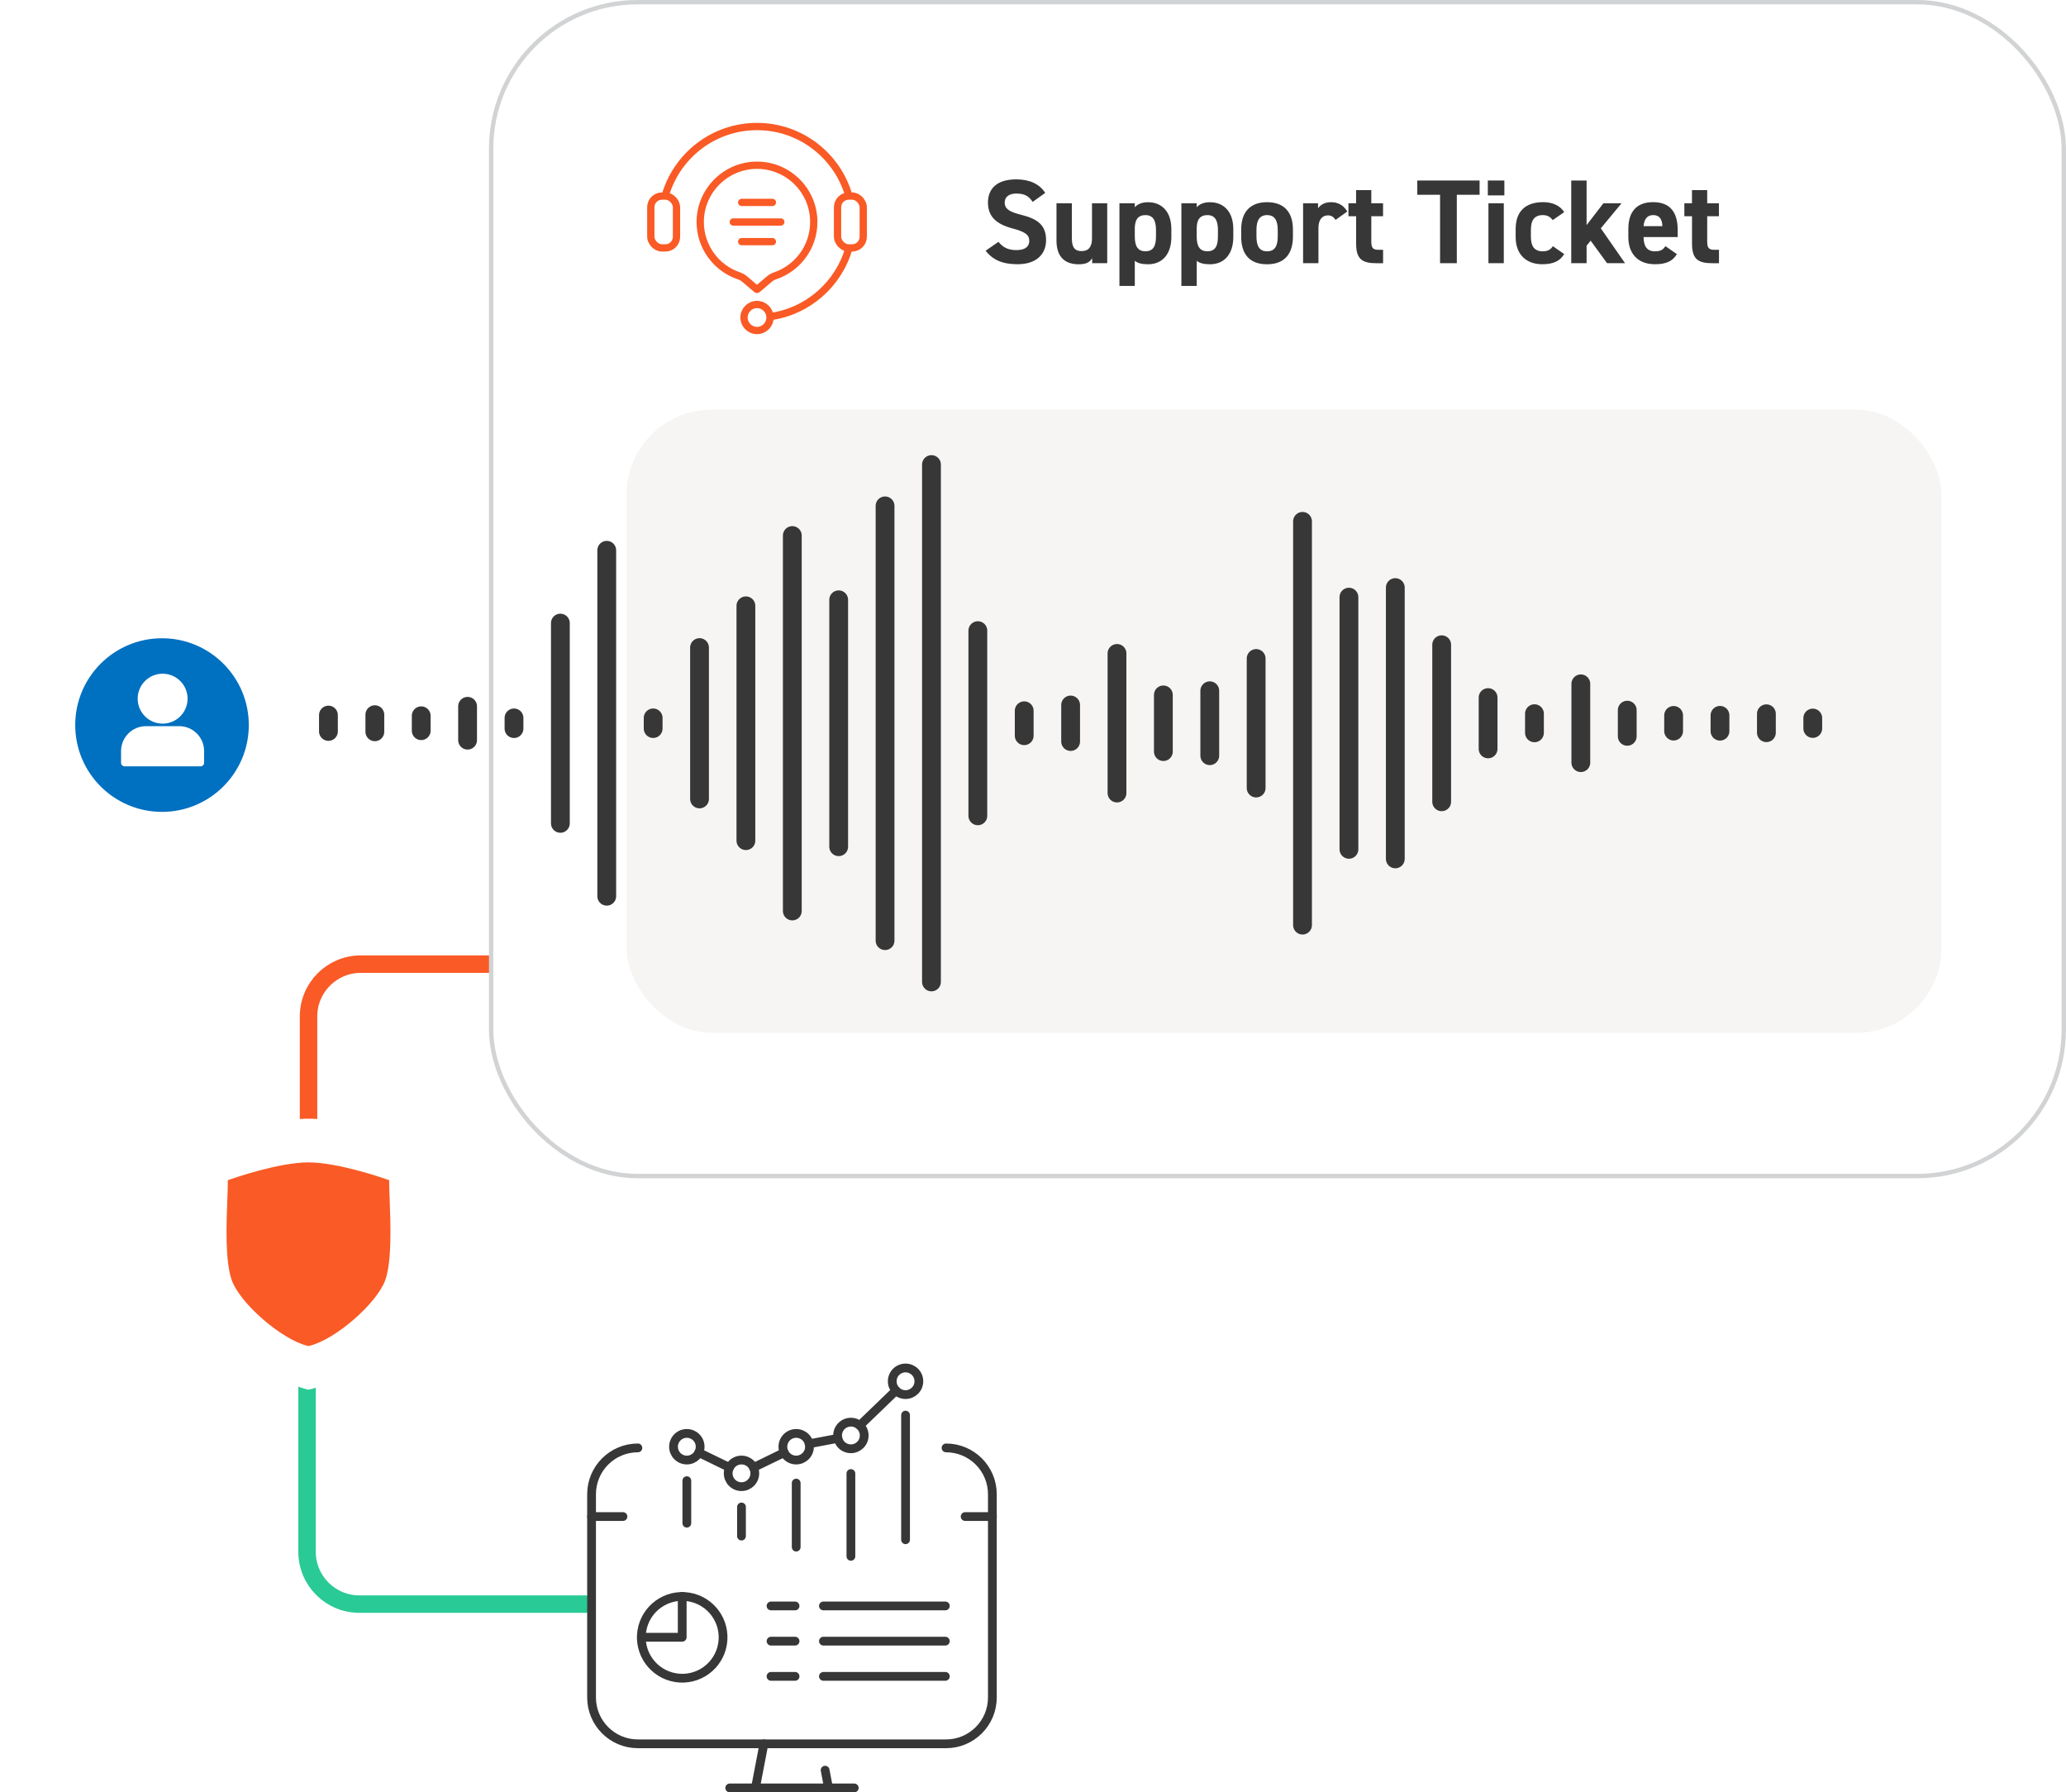 <?xml version="1.0" encoding="UTF-8"?><svg id="Layer_2" xmlns="http://www.w3.org/2000/svg" width="473.61" height="410.79" xmlns:xlink="http://www.w3.org/1999/xlink" viewBox="0 0 473.61 410.79"><defs><style>.cls-1,.cls-2,.cls-3,.cls-4,.cls-5,.cls-6,.cls-7{fill:none;}.cls-2,.cls-3,.cls-4,.cls-5,.cls-7{stroke-linecap:round;}.cls-2,.cls-3,.cls-6{stroke:#fa5a25;}.cls-2,.cls-4{stroke-width:4px;}.cls-2,.cls-4,.cls-7{stroke-linejoin:round;}.cls-8{fill-rule:evenodd;}.cls-8,.cls-9,.cls-10{fill:#fff;}.cls-11{filter:url(#outer-glow-1);}.cls-3,.cls-9,.cls-6,.cls-12{stroke-miterlimit:10;}.cls-3,.cls-6{stroke-width:1.67px;}.cls-9{stroke:#d1d3d4;}.cls-13{fill:#373737;}.cls-4{stroke:#29ca95;}.cls-5{stroke-width:4.31px;}.cls-5,.cls-7{stroke:#373737;}.cls-14{fill:#f6f5f4;}.cls-12{fill:#0070c0;filter:url(#outer-glow-2);stroke:#fff;stroke-width:2.11px;}.cls-7{stroke-width:2.01px;}.cls-15{clip-path:url(#clippath);}.cls-16{fill:#fa5a25;}</style><filter id="outer-glow-1" x="7.09" y="220.25" width="128" height="135" filterUnits="userSpaceOnUse"><feOffset dx="0" dy="0"/><feGaussianBlur result="blur" stdDeviation="11.97"/><feFlood flood-color="#000" flood-opacity=".3"/><feComposite in2="blur" operator="in"/><feComposite in="SourceGraphic"/></filter><clipPath id="clippath"><rect class="cls-1" x="70.23" y="84.36" width="352.79" height="160.31"/></clipPath><filter id="outer-glow-2" x="0" y="129.16" width="75" height="75" filterUnits="userSpaceOnUse"><feOffset dx="0" dy="0"/><feGaussianBlur result="blur-2" stdDeviation="5"/><feFlood flood-color="#000" flood-opacity=".3"/><feComposite in2="blur-2" operator="in"/><feComposite in="SourceGraphic"/></filter></defs><g id="Layer_1-2"><path class="cls-2" d="M129.87,220.97h-47.16c-6.62,0-11.98,5.37-11.98,11.98v51.83"/><path class="cls-4" d="M70.39,308.51v47.16c0,6.62,5.37,11.98,11.98,11.98h51.83"/><g class="cls-11"><path class="cls-10" d="M44.76,296.21c2.82,7.92,16.98,20.18,25.67,22.23l.3.07.3-.07c8.69-2.05,22.84-14.3,25.67-22.23,2.27-6.38,1.8-18.93,1.49-27.24-.09-2.27-.16-4.22-.16-5.6v-.93s-.87-.31-.87-.31c-.66-.23-16.29-5.73-26.43-5.73-10.13,0-25.77,5.49-26.43,5.73l-.87.31v.93c0,1.38-.07,3.33-.16,5.6-.31,8.31-.78,20.86,1.49,27.24Z"/><path class="cls-16" d="M53.12,293.39c1.91,5.37,11.51,13.68,17.4,15.07l.2.05.2-.05c5.89-1.39,15.48-9.7,17.4-15.07,1.54-4.32,1.22-12.83,1.01-18.47-.06-1.54-.11-2.86-.11-3.79v-.63s-.59-.21-.59-.21c-.45-.16-11.04-3.88-17.91-3.88-6.87,0-17.47,3.72-17.91,3.88l-.59.21v.63c0,.93-.05,2.26-.11,3.79-.21,5.63-.53,14.14,1.01,18.47Z"/></g><rect class="cls-9" x="112.59" y=".5" width="360.51" height="269.04" rx="33.57" ry="33.57"/><rect class="cls-14" x="143.61" y="93.88" width="301.46" height="142.85" rx="19.55" ry="19.55"/><path class="cls-13" d="M236.72,46.28c-.82-1.29-1.81-1.92-3.74-1.92-1.73,0-2.66.8-2.66,2.09,0,1.48,1.21,2.14,3.74,2.77,3.96.99,5.74,2.47,5.74,5.82,0,3.1-2.09,5.52-6.54,5.52-3.32,0-5.63-.91-7.31-3.1l2.94-2.03c1.02,1.26,2.17,1.89,4.12,1.89,2.2,0,2.94-.96,2.94-2.11,0-1.32-.8-2.06-3.87-2.86-3.74-.99-5.6-2.77-5.6-5.91s1.98-5.33,6.48-5.33c3.02,0,5.3,1.02,6.65,3.1l-2.88,2.06Z"/><path class="cls-13" d="M253.8,60.32h-3.43v-1.15c-.58.93-1.32,1.4-3.13,1.4-2.77,0-5.05-1.37-5.05-5.41v-8.57h3.52v8.05c0,2.17.77,2.91,2.23,2.91,1.62,0,2.39-.99,2.39-2.88v-8.08h3.49v13.73Z"/><path class="cls-13" d="M268.52,54.36c0,3.57-1.81,6.21-5.36,6.21-1.43,0-2.39-.27-3.02-.8v5.77h-3.52v-18.95h3.52v.91c.66-.74,1.65-1.15,3.05-1.15,3.19,0,5.33,2.23,5.33,6.15v1.87ZM265,54.14v-1.43c0-2.2-.69-3.41-2.42-3.41s-2.44,1.1-2.44,3.1v1.73c0,1.98.47,3.46,2.44,3.46s2.42-1.48,2.42-3.46Z"/><path class="cls-13" d="M282.72,54.36c0,3.57-1.81,6.21-5.36,6.21-1.43,0-2.39-.27-3.02-.8v5.77h-3.52v-18.95h3.52v.91c.66-.74,1.65-1.15,3.05-1.15,3.19,0,5.33,2.23,5.33,6.15v1.87ZM279.2,54.14v-1.43c0-2.2-.69-3.41-2.42-3.41s-2.45,1.1-2.45,3.1v1.73c0,1.98.47,3.46,2.45,3.46s2.42-1.48,2.42-3.46Z"/><path class="cls-13" d="M296.39,54.25c0,3.76-1.79,6.32-5.93,6.32s-5.93-2.47-5.93-6.32v-1.65c0-4.12,2.17-6.26,5.93-6.26s5.93,2.14,5.93,6.26v1.65ZM292.91,54.14v-1.43c0-2.2-.71-3.41-2.44-3.41s-2.44,1.21-2.44,3.41v1.43c0,1.98.49,3.46,2.44,3.46s2.44-1.48,2.44-3.46Z"/><path class="cls-13" d="M306.17,50.4c-.36-.52-.85-1.04-1.73-1.04-1.32,0-2.2.96-2.2,2.88v8.08h-3.52v-13.73h3.43v1.15c.47-.69,1.37-1.4,2.99-1.4s2.88.71,3.71,2.14l-2.69,1.92Z"/><path class="cls-13" d="M309.11,46.59h1.76v-3.02h3.49v3.02h2.69v2.97h-2.69v5.74c0,1.37.27,1.95,1.57,1.95h1.13v3.08h-1.48c-3.32,0-4.7-.93-4.7-4.48v-6.29h-1.76v-2.97Z"/><path class="cls-13" d="M339.18,41.37v3.27h-5.22v15.68h-3.84v-15.68h-5.22v-3.27h14.28Z"/><path class="cls-13" d="M341.07,41.37h3.79v3.41h-3.79v-3.41ZM341.21,46.59h3.52v13.73h-3.52v-13.73Z"/><path class="cls-13" d="M358.57,58.23c-.96,1.62-2.53,2.33-5,2.33-3.93,0-6.12-2.47-6.12-6.21v-1.87c0-4.01,2.22-6.15,6.32-6.15,2.11,0,3.84.77,4.81,2.28l-2.64,1.84c-.47-.66-1.15-1.15-2.25-1.15-1.98,0-2.75,1.21-2.75,3.41v1.43c0,1.98.52,3.46,2.75,3.46,1.04,0,1.79-.36,2.28-1.18l2.61,1.81Z"/><path class="cls-13" d="M371.72,46.59l-4.75,5.74,5.55,7.99h-4.12l-3.76-5.16-.93,1.15v4.01h-3.52v-18.95h3.52v10.22l3.85-5h4.17Z"/><path class="cls-13" d="M384.41,58.23c-.96,1.67-2.55,2.33-5.03,2.33-4.12,0-6.1-2.66-6.1-6.21v-1.87c0-4.15,2.09-6.15,5.66-6.15,3.87,0,5.66,2.25,5.66,6.43v1.57h-7.83c.03,1.89.63,3.27,2.58,3.27,1.46,0,1.92-.44,2.44-1.18l2.61,1.81ZM376.78,51.83h4.31c-.08-1.79-.8-2.53-2.12-2.53-1.4,0-2.06.96-2.2,2.53Z"/><path class="cls-13" d="M386.11,46.59h1.76v-3.02h3.49v3.02h2.69v2.97h-2.69v5.74c0,1.37.27,1.95,1.57,1.95h1.13v3.08h-1.48c-3.32,0-4.7-.93-4.7-4.48v-6.29h-1.76v-2.97Z"/><path class="cls-6" d="M176.52,72.57c8.7-1.18,15.77-7.47,18.1-15.75"/><path class="cls-6" d="M152.47,44.95c2.59-9.2,11.04-15.95,21.07-15.95s18.48,6.75,21.07,15.95"/><rect class="cls-6" x="149.19" y="44.94" width="5.89" height="11.88" rx="2.55" ry="2.55"/><rect class="cls-6" x="192" y="44.94" width="5.89" height="11.88" rx="2.55" ry="2.55"/><circle class="cls-6" cx="173.54" cy="72.77" r="2.98"/><path class="cls-6" d="M186.55,50.88c0-7.25-5.94-13.12-13.22-13.01-7.04.11-12.76,5.87-12.81,12.91-.04,5.78,3.68,10.69,8.86,12.44.5.17.96.43,1.36.77h0s2.73,2.32,2.73,2.32c.04.03.09.03.13,0l2.73-2.32h0c.4-.35.87-.61,1.37-.78,5.14-1.74,8.85-6.6,8.85-12.33Z"/><line class="cls-3" x1="168.1" y1="50.88" x2="178.99" y2="50.88"/><line class="cls-3" x1="170.03" y1="55.38" x2="177.06" y2="55.38"/><line class="cls-3" x1="170.03" y1="46.39" x2="177.06" y2="46.39"/><path class="cls-7" d="M216.87,331.85c5.87,0,10.62,4.76,10.62,10.62v46.58c0,5.87-4.76,10.62-10.62,10.62h-70.64c-5.87,0-10.62-4.76-10.62-10.62v-46.58c0-5.87,4.76-10.62,10.62-10.62"/><line class="cls-7" x1="221.25" y1="347.58" x2="227.5" y2="347.58"/><line class="cls-7" x1="135.61" y1="347.58" x2="142.81" y2="347.58"/><line class="cls-7" x1="167.28" y1="409.78" x2="195.83" y2="409.78"/><line class="cls-7" x1="173.18" y1="409.78" x2="175.12" y2="399.68"/><line class="cls-7" x1="189.93" y1="409.78" x2="189.15" y2="405.71"/><circle class="cls-7" cx="156.39" cy="375.25" r="9.37" transform="translate(-239.07 469.51) rotate(-80.78)"/><polyline class="cls-7" points="156.39 365.88 156.39 375.25 147.04 375.25"/><line class="cls-7" x1="157.45" y1="349.1" x2="157.45" y2="339.36"/><line class="cls-7" x1="169.98" y1="352.06" x2="169.98" y2="345.39"/><line class="cls-7" x1="182.52" y1="354.59" x2="182.52" y2="339.91"/><line class="cls-7" x1="195.06" y1="356.7" x2="195.06" y2="337.72"/><line class="cls-7" x1="207.59" y1="352.9" x2="207.59" y2="324.33"/><path class="cls-7" d="M160.5,331.58c0,1.68-1.36,3.05-3.05,3.05s-3.05-1.36-3.05-3.05,1.36-3.05,3.05-3.05,3.05,1.36,3.05,3.05Z"/><path class="cls-7" d="M173.03,337.68c0,1.68-1.36,3.05-3.05,3.05s-3.05-1.36-3.05-3.05,1.36-3.05,3.05-3.05,3.05,1.36,3.05,3.05Z"/><path class="cls-7" d="M185.57,331.58c0,1.68-1.36,3.05-3.05,3.05s-3.05-1.36-3.05-3.05,1.36-3.05,3.05-3.05,3.05,1.36,3.05,3.05Z"/><path class="cls-7" d="M198.11,329c0,1.68-1.36,3.05-3.05,3.05s-3.05-1.36-3.05-3.05,1.36-3.05,3.05-3.05,3.05,1.36,3.05,3.05Z"/><path class="cls-7" d="M210.64,316.58c0,1.68-1.36,3.05-3.05,3.05s-3.05-1.36-3.05-3.05,1.36-3.05,3.05-3.05,3.05,1.36,3.05,3.05Z"/><line class="cls-7" x1="167.24" y1="336.35" x2="160.19" y2="332.92"/><line class="cls-7" x1="192.08" y1="329.66" x2="185.49" y2="330.91"/><line class="cls-7" x1="179.78" y1="332.92" x2="172.72" y2="336.35"/><line class="cls-7" x1="197.08" y1="326.72" x2="205.4" y2="318.7"/><line class="cls-7" x1="176.75" y1="368.07" x2="182.26" y2="368.07"/><line class="cls-7" x1="188.76" y1="368.07" x2="216.71" y2="368.07"/><line class="cls-7" x1="176.75" y1="376.14" x2="182.26" y2="376.14"/><line class="cls-7" x1="188.76" y1="376.14" x2="216.71" y2="376.14"/><line class="cls-7" x1="176.75" y1="384.21" x2="182.26" y2="384.21"/><line class="cls-7" x1="188.76" y1="384.21" x2="216.71" y2="384.21"/><g class="cls-15"><line class="cls-5" x1="139.09" y1="205.41" x2="139.09" y2="126.12"/><line class="cls-5" x1="213.53" y1="225.05" x2="213.53" y2="106.47"/><line class="cls-5" x1=".86" y1="198.19" x2=".86" y2="133.34"/><line class="cls-5" x1="202.89" y1="215.59" x2="202.89" y2="115.94"/><line class="cls-5" x1="181.63" y1="208.79" x2="181.63" y2="122.74"/><line class="cls-5" x1="298.59" y1="212.03" x2="298.59" y2="119.49"/><line class="cls-5" x1="43.39" y1="182.8" x2="43.39" y2="148.72"/><line class="cls-5" x1="128.46" y1="188.71" x2="128.46" y2="142.81"/><line class="cls-5" x1="170.99" y1="192.67" x2="170.99" y2="138.85"/><line class="cls-5" x1="192.26" y1="194.06" x2="192.26" y2="137.47"/><line class="cls-5" x1="309.23" y1="194.66" x2="309.23" y2="136.86"/><line class="cls-5" x1="319.86" y1="196.85" x2="319.86" y2="134.67"/><line class="cls-5" x1="458.09" y1="205.7" x2="458.09" y2="125.82"/><line class="cls-5" x1="32.76" y1="171.6" x2="32.76" y2="159.93"/><line class="cls-5" x1="160.36" y1="183.11" x2="160.36" y2="148.42"/><line class="cls-5" x1="224.16" y1="186.98" x2="224.16" y2="144.54"/><line class="cls-5" x1="11.49" y1="168.39" x2="11.49" y2="163.14"/><line class="cls-5" x1="22.13" y1="166.96" x2="22.13" y2="164.56"/><line class="cls-5" x1="54.03" y1="169.34" x2="54.03" y2="162.18"/><line class="cls-5" x1="64.66" y1="167.25" x2="64.66" y2="164.28"/><line class="cls-5" x1="75.29" y1="167.64" x2="75.29" y2="163.89"/><line class="cls-5" x1="85.93" y1="167.72" x2="85.93" y2="163.8"/><line class="cls-5" x1="107.19" y1="169.64" x2="107.19" y2="161.88"/><line class="cls-5" x1="256.06" y1="181.76" x2="256.06" y2="149.76"/><line class="cls-5" x1="287.96" y1="180.61" x2="287.96" y2="150.92"/><line class="cls-5" x1="330.49" y1="183.76" x2="330.49" y2="147.77"/><line class="cls-5" x1="96.56" y1="167.47" x2="96.56" y2="164.05"/><line class="cls-5" x1="117.83" y1="166.99" x2="117.83" y2="164.54"/><line class="cls-5" x1="149.73" y1="166.98" x2="149.73" y2="164.54"/><line class="cls-5" x1="447.46" y1="185.55" x2="447.46" y2="145.97"/><line class="cls-5" x1="468.73" y1="186.91" x2="468.73" y2="144.62"/><line class="cls-5" x1="234.79" y1="168.62" x2="234.79" y2="162.9"/><line class="cls-5" x1="245.43" y1="169.95" x2="245.43" y2="161.58"/><line class="cls-5" x1="266.69" y1="172.26" x2="266.69" y2="159.27"/><line class="cls-5" x1="277.33" y1="173.2" x2="277.33" y2="158.32"/><line class="cls-5" x1="362.39" y1="174.79" x2="362.39" y2="156.73"/><line class="cls-5" x1="436.83" y1="178.39" x2="436.83" y2="153.13"/><line class="cls-5" x1="341.13" y1="171.64" x2="341.13" y2="159.88"/><line class="cls-5" x1="351.76" y1="167.96" x2="351.76" y2="163.57"/><line class="cls-5" x1="373.03" y1="168.76" x2="373.03" y2="162.76"/><line class="cls-5" x1="426.19" y1="174.25" x2="426.19" y2="157.27"/><line class="cls-5" x1="383.66" y1="167.56" x2="383.66" y2="163.97"/><line class="cls-5" x1="394.29" y1="167.58" x2="394.29" y2="163.95"/><line class="cls-5" x1="404.93" y1="167.93" x2="404.93" y2="163.59"/><line class="cls-5" x1="415.56" y1="166.96" x2="415.56" y2="164.57"/></g><circle class="cls-12" cx="37.14" cy="166.18" r="20.95"/><path class="cls-8" d="M37.28,154.41c-3.16,0-5.72,2.56-5.72,5.72s2.56,5.72,5.72,5.72,5.72-2.56,5.72-5.72-2.56-5.72-5.72-5.72h0Z"/><path class="cls-8" d="M45.98,175.64h-17.41c-.22,0-.42-.09-.58-.24-.15-.15-.24-.36-.24-.58v-2.67c0-3.16,2.56-5.72,5.72-5.72h7.6c3.16,0,5.72,2.56,5.72,5.72v2.67c0,.22-.09.42-.24.58-.15.15-.36.24-.58.24h0Z"/></g></svg>